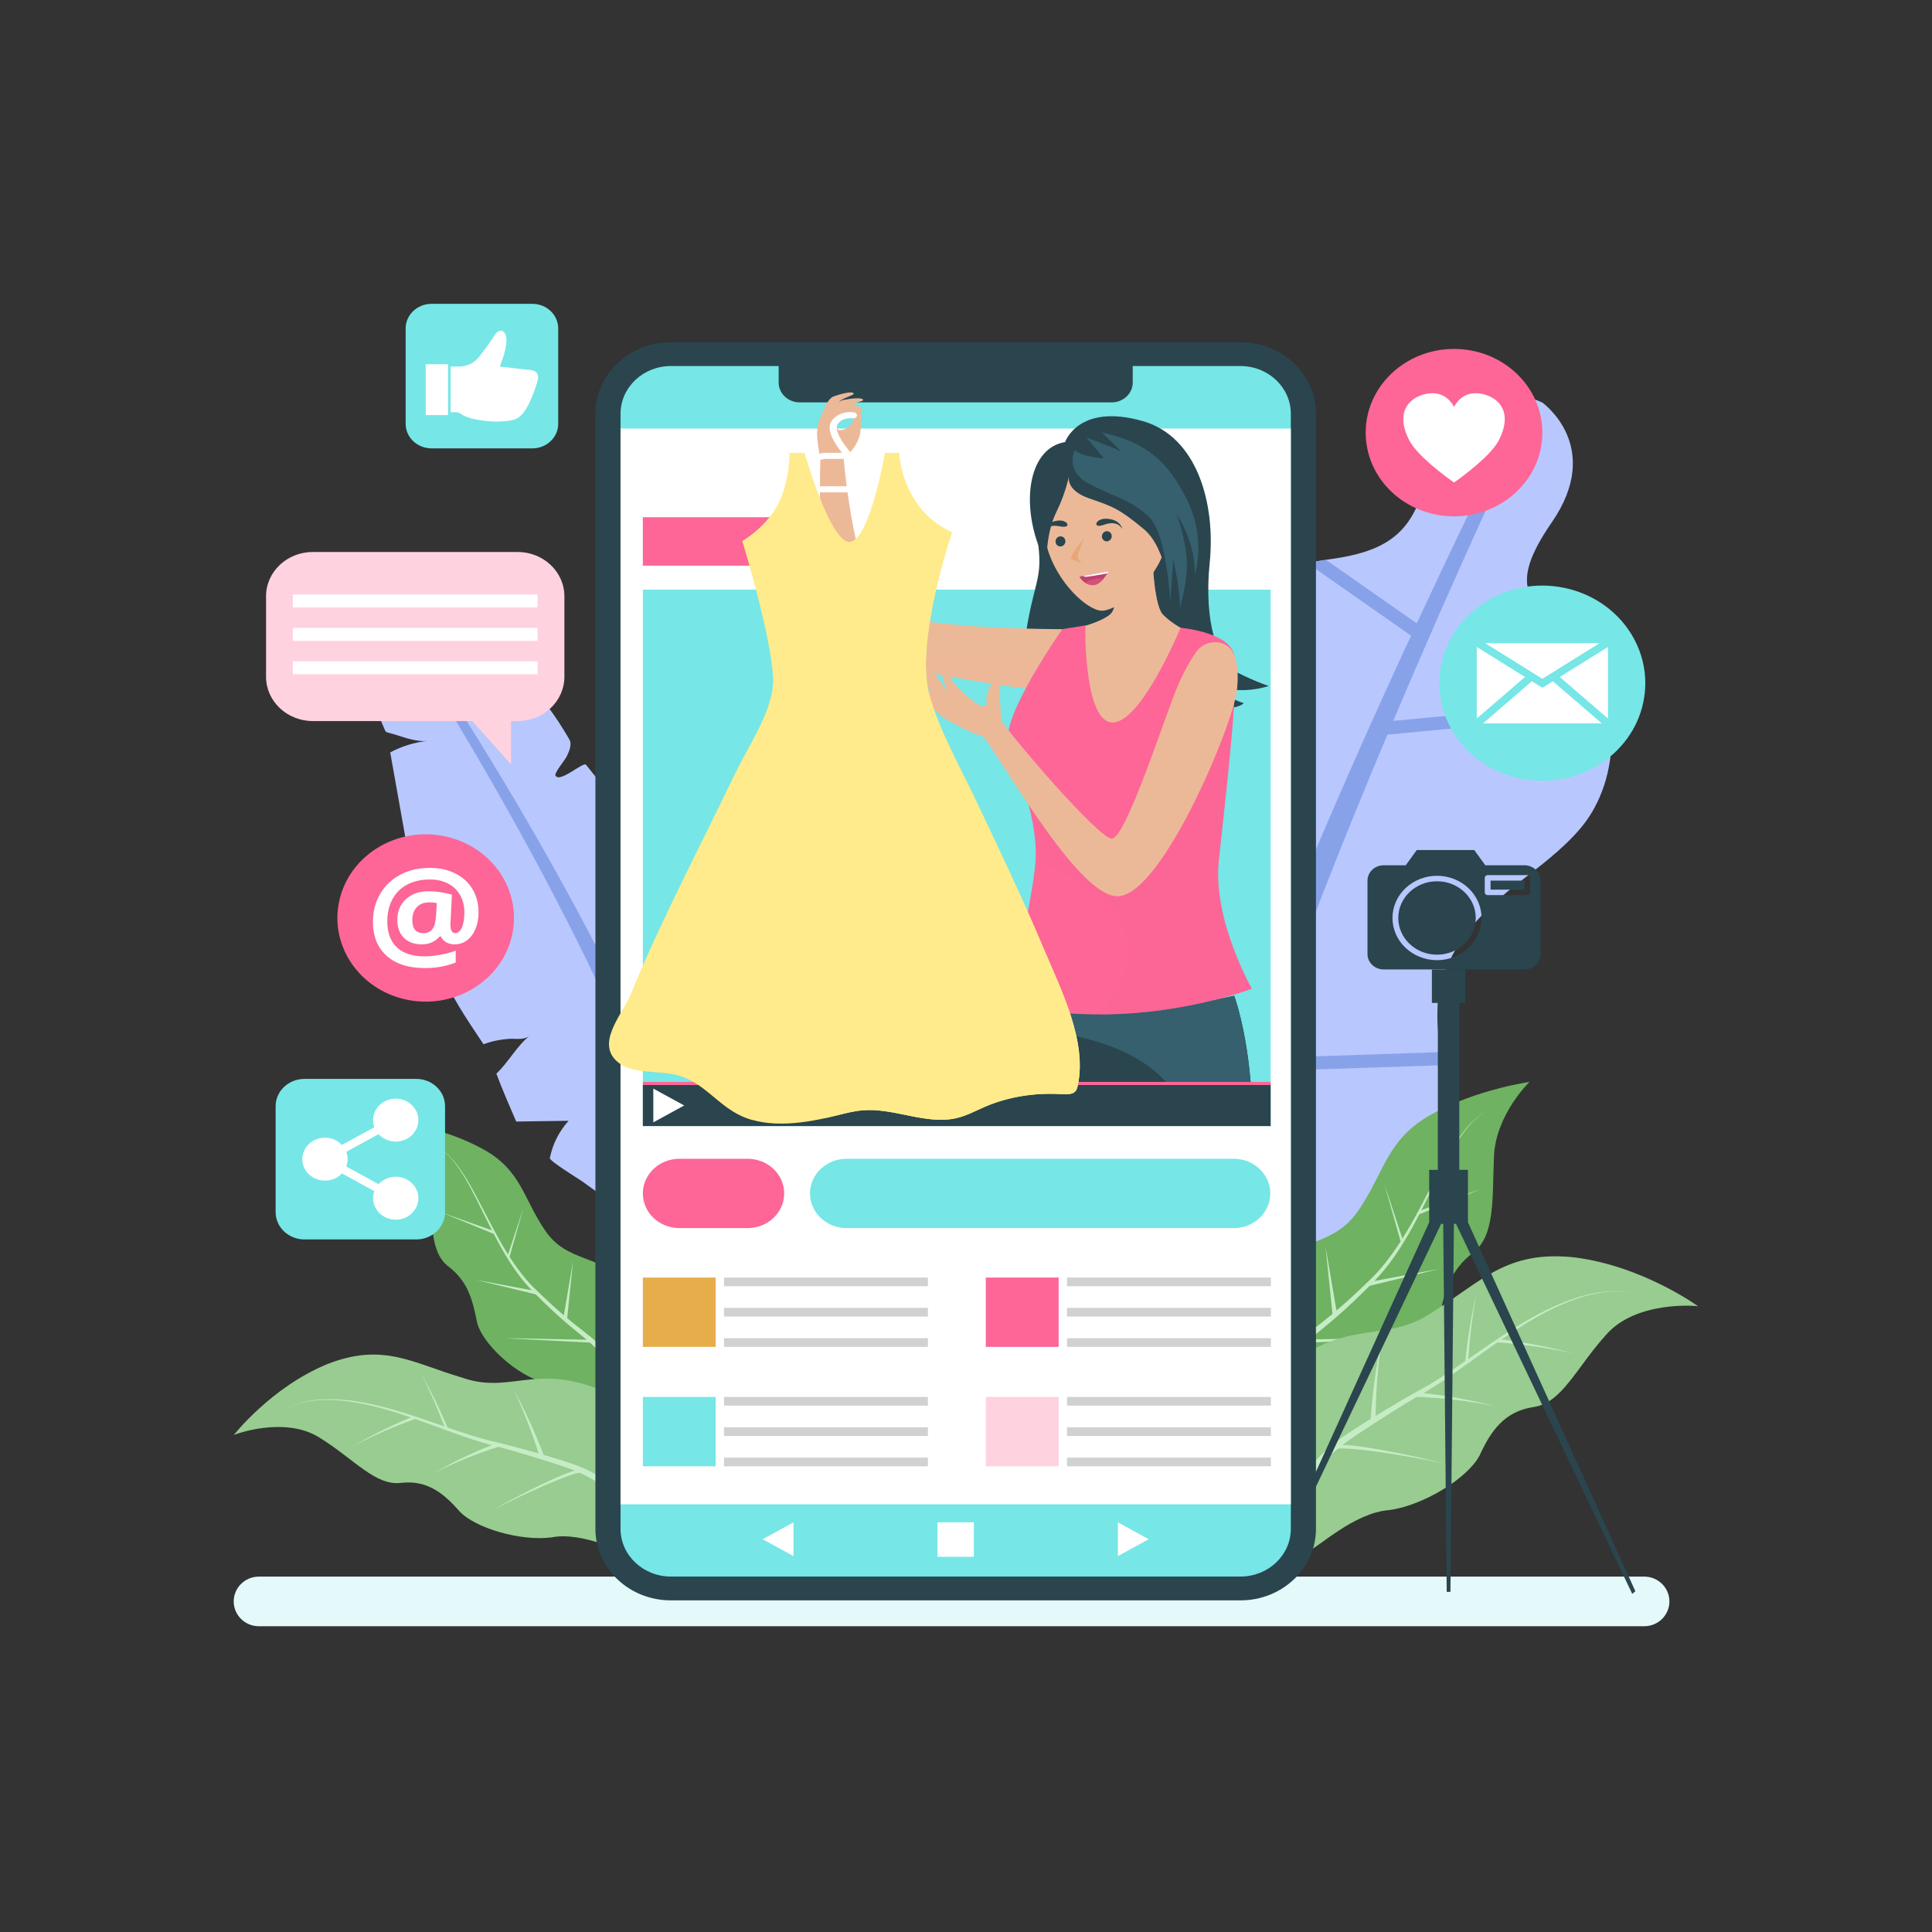 <?xml version="1.0" encoding="UTF-8"?> <svg xmlns="http://www.w3.org/2000/svg" viewBox="0 0 248 248" fill="none"><rect x="0" y="0" width="248" height="248" fill="#333333" stroke="none"/><g clip-path="url(#clip0_68_5455)"><path d="M67.996 132.95C67.221 133.568 66.173 133.293 65.32 133.352C64.196 133.429 63.126 133.654 62.066 134.045C59.867 130.73 57.754 127.739 56.389 124.018C55.554 122.038 55.346 119.852 54.874 117.775C54.843 117.635 54.811 117.486 54.869 117.353C54.916 117.248 55.013 117.171 55.111 117.104C57.475 115.491 59.746 113.765 62.406 112.524C60.097 112.409 57.788 112.294 55.48 112.179C54.762 112.143 53.996 112.091 53.426 111.675C52.721 111.16 52.524 110.249 52.376 109.417C51.614 105.139 50.853 100.861 50.091 96.583C51.574 95.787 53.228 95.279 54.921 95.099C53.142 95.288 51.526 94.458 49.829 94.046C49.724 94.021 49.614 93.993 49.537 93.922C49.476 93.866 49.441 93.789 49.409 93.714C47.68 89.751 46.395 85.932 46.099 81.617C46.053 80.944 46.411 71.477 46.828 71.616C50.246 72.749 53.833 76.133 56.613 78.279C58.228 79.526 60.013 80.524 61.655 81.754C61.842 81.893 62.038 82.046 62.111 82.261C62.177 82.457 62.127 82.67 62.076 82.871C62.002 83.164 61.795 86.086 61.369 86.166C62.662 85.924 63.705 86.052 65.024 86.068C65.214 86.07 65.408 86.076 65.587 86.137C65.767 86.197 65.922 86.308 66.073 86.417C69 88.525 71.306 91.845 73.083 94.912C73.472 95.584 73.025 96.513 72.728 97.134C72.544 97.52 71.156 99.204 71.295 99.524C71.77 100.623 74.876 97.735 75.224 98.166C78.891 102.708 82.361 107.393 85.624 112.204C85.926 112.65 86.237 113.128 86.24 113.657C86.243 114.252 85.859 114.778 85.492 115.26C84.176 116.985 82.861 118.71 81.545 120.434C83.8 120.885 86.741 119.844 88.838 119.158C88.942 119.124 89.052 119.09 89.157 119.117C89.303 119.154 89.388 119.292 89.46 119.418C90.274 120.868 90.838 122.102 91.264 123.664C92.151 126.922 94.325 129.743 95.157 133.071C95.245 133.426 90.444 134.986 90.192 136.165C92.269 135.832 94.296 135.716 96.376 136.139C97.52 136.372 97.192 142.22 97.099 143.055C96.794 145.796 95.919 148.505 94.541 150.932C92.991 153.661 90.68 156.691 87.237 156.933C84.195 157.148 81.647 156.619 79.175 154.841C77.7 153.78 76.224 152.719 74.748 151.657C74.296 151.333 70.51 149.021 70.58 148.661C70.922 146.902 71.759 145.232 72.982 143.87C70.742 143.902 68.502 143.934 66.262 143.966C65.398 141.921 64.49 139.917 63.718 137.819C65.311 136.304 66.305 134.299 67.996 132.95Z" fill="#B8C8FE"></path><path d="M50.493 79.778C55.117 86.805 59.478 94.004 63.641 101.29C67.8 108.579 71.75 115.975 75.418 123.487C79.061 131.008 82.406 138.656 85.24 146.455C85.951 148.404 86.67 150.35 87.251 152.335C87.857 154.314 88.515 156.272 89.061 158.272C89.614 160.261 90.128 162.256 90.564 164.254C90.776 165.252 90.981 166.252 91.136 167.245C91.215 167.742 91.284 168.237 91.34 168.725L91.405 169.446C91.421 169.66 91.432 169.96 91.427 170.053L91.425 170.103C91.389 170.883 92.028 171.543 92.852 171.578C93.675 171.612 94.372 171.007 94.408 170.226C94.408 170.213 94.409 170.194 94.409 170.181C94.414 169.755 94.389 169.536 94.365 169.234L94.272 168.406C94.199 167.864 94.112 167.332 94.017 166.804C93.829 165.748 93.594 164.715 93.353 163.683C92.858 161.626 92.289 159.599 91.684 157.586C91.09 155.577 90.378 153.593 89.721 151.598C89.088 149.594 88.317 147.637 87.557 145.677C84.52 137.836 80.986 130.197 77.163 122.704C73.315 115.222 69.194 107.876 64.868 100.645C60.537 93.415 56.02 86.294 51.228 79.325C51.096 79.133 50.825 79.078 50.622 79.204C50.422 79.327 50.364 79.579 50.489 79.77L50.493 79.778Z" fill="#88A2EA"></path><path d="M197.961 51.663C197.961 51.663 205.945 57.295 199.178 67.076C192.411 76.856 197.876 77.757 202.528 82.79C208.239 88.966 208.264 99.901 202.935 106.256C200.55 109.1 197.462 111.325 194.509 113.643C188.937 118.017 184.476 123.243 184.508 130.437C184.549 139.51 191.227 148.058 185.992 156.707C180.922 165.083 171.677 168.882 161.73 168.942C132.32 168.931 121.159 139.673 138.171 124.328C143.522 119.501 149.407 114.712 153.783 109.023C157.972 103.578 157.078 99.814 155.004 93.591C153.472 88.996 154.133 83.787 156.772 79.668C159.934 74.731 164.744 72.599 170.474 71.82C176.05 71.063 180.2 69.633 182.203 64.189C186.681 52.018 191.5 48.709 197.961 51.663Z" fill="#B8C8FE"></path><path d="M185.021 135.05L162.04 135.823C164.448 128.756 167.065 121.739 169.781 114.757C172.454 107.908 175.238 101.093 178.097 94.305L206.626 91.604C206.537 91.043 206.424 90.487 206.287 89.939L178.841 92.537C179.779 90.323 180.723 88.112 181.675 85.904C185.805 76.346 190.062 66.826 194.482 57.389L194.485 57.383C194.662 57.003 194.488 56.557 194.09 56.379C193.686 56.199 193.204 56.364 193.014 56.747C189.188 64.46 185.484 72.218 181.862 80.013L170.205 71.859C169.394 71.976 168.603 72.123 167.832 72.299L181.128 81.599C180.596 82.749 180.06 83.896 179.532 85.047C175.178 94.54 170.959 104.092 166.945 113.73C166.659 114.418 166.376 115.108 166.093 115.796L153.916 108.84C153.869 108.901 153.831 108.96 153.783 109.022C153.478 109.419 153.163 109.811 152.844 110.2L165.435 117.393C161.981 125.834 158.694 134.344 155.765 142.995C154.579 146.533 153.45 150.093 152.435 153.696L130.183 141.21C130.164 141.869 130.17 142.528 130.205 143.185L151.966 155.397C151.727 156.281 151.493 157.167 151.27 158.058L150.808 159.977L150.577 160.939L150.381 161.911C150.129 163.212 149.828 164.496 149.654 165.825L149.474 167.009C150.808 167.462 152.206 167.841 153.665 168.141L153.892 166.382C154.023 165.14 154.287 163.892 154.499 162.646L154.665 161.711L154.867 160.776L155.273 158.907C156.399 153.925 157.817 148.969 159.346 144.04C160.028 141.865 160.737 139.697 161.463 137.532L185.392 136.728C185.257 136.17 185.132 135.611 185.021 135.05Z" fill="#88A2EA"></path><path d="M211.06 202.381H33.233C31.448 202.381 30 203.807 30 205.566C30 207.325 31.448 208.751 33.233 208.751H211.06C212.845 208.751 214.293 207.325 214.293 205.566C214.293 203.807 212.845 202.381 211.06 202.381Z" fill="#E4FAFA"></path><path d="M186.646 66.28C192.908 66.28 197.985 61.469 197.985 55.535C197.985 49.601 192.908 44.79 186.646 44.79C180.383 44.79 175.306 49.601 175.306 55.535C175.306 61.469 180.383 66.28 186.646 66.28Z" fill="#FD6697"></path><path d="M188.978 50.505C187.661 50.688 186.972 51.605 186.646 52.245C186.319 51.605 185.631 50.688 184.315 50.505C182.379 50.236 178.52 51.8 180.869 56.466C181.897 58.51 185.636 61.228 186.646 61.938C187.656 61.228 191.395 58.51 192.424 56.466C194.772 51.8 190.913 50.236 188.978 50.505Z" fill="white"></path><path d="M66.44 70.854H40.157C36.839 70.854 34.15 73.403 34.15 76.546V86.865C34.15 90.008 36.839 92.557 40.157 92.557H60.62L65.596 98.118V92.557H66.44C69.758 92.557 72.448 90.008 72.448 86.865V76.546C72.448 73.403 69.758 70.854 66.44 70.854Z" fill="#FFD2E0"></path><path d="M68.999 76.309H37.597V77.97H68.999V76.309Z" fill="white"></path><path d="M68.999 80.6H37.597V82.261H68.999V80.6Z" fill="white"></path><path d="M68.999 84.89H37.597V86.551H68.999V84.89Z" fill="white"></path><path d="M65.683 120.27C67.103 114.493 63.312 108.72 57.215 107.374C51.118 106.029 45.025 109.622 43.605 115.399C42.185 121.176 45.977 126.95 52.074 128.295C58.17 129.64 64.263 126.047 65.683 120.27Z" fill="#FD6697"></path><path d="M61.427 117.139C61.427 117.894 61.299 118.585 61.045 119.212C60.79 119.839 60.431 120.33 59.966 120.687C59.501 121.043 58.962 121.222 58.347 121.222C57.938 121.222 57.575 121.129 57.26 120.942C56.944 120.756 56.718 120.511 56.579 120.207H56.447C55.849 120.884 55.088 121.222 54.164 121.222C53.184 121.222 52.413 120.942 51.848 120.384C51.284 119.826 51.002 119.061 51.002 118.091C51.002 116.985 51.372 116.093 52.114 115.417C52.855 114.74 53.824 114.403 55.019 114.403C55.495 114.403 56.02 114.445 56.592 114.532C57.165 114.619 57.637 114.722 58.008 114.843L57.817 118.69C57.817 119.419 58.027 119.783 58.448 119.783C58.802 119.783 59.084 119.538 59.294 119.048C59.505 118.558 59.61 117.917 59.61 117.125C59.61 116.281 59.425 115.534 59.054 114.887C58.683 114.239 58.161 113.745 57.489 113.404C56.816 113.063 56.049 112.893 55.185 112.893C54.067 112.893 53.096 113.111 52.272 113.546C51.447 113.981 50.815 114.609 50.375 115.43C49.935 116.25 49.715 117.198 49.715 118.273C49.715 119.72 50.123 120.831 50.94 121.605C51.756 122.378 52.939 122.764 54.488 122.764C55.075 122.764 55.719 122.703 56.422 122.58C57.125 122.457 57.817 122.277 58.498 122.041V123.551C57.313 124.028 55.999 124.267 54.554 124.267C52.452 124.267 50.812 123.743 49.636 122.694C48.46 121.645 47.872 120.188 47.872 118.32C47.872 117.025 48.172 115.849 48.773 114.793C49.373 113.736 50.228 112.908 51.338 112.307C52.447 111.707 53.724 111.406 55.169 111.406C56.386 111.406 57.474 111.642 58.431 112.115C59.388 112.587 60.127 113.257 60.647 114.128C61.167 114.997 61.427 116.001 61.427 117.139ZM52.927 118.123C52.927 119.229 53.403 119.782 54.355 119.782C54.853 119.782 55.231 119.615 55.492 119.282C55.752 118.949 55.91 118.408 55.965 117.658L56.072 115.92C55.791 115.862 55.472 115.833 55.118 115.833C54.426 115.833 53.888 116.038 53.503 116.447C53.119 116.856 52.927 117.415 52.927 118.123Z" fill="white"></path><path d="M210.926 90.22C212.396 83.443 207.79 76.82 200.638 75.427C193.487 74.034 186.497 78.399 185.028 85.176C183.558 91.953 188.164 98.576 195.316 99.969C202.468 101.361 209.457 96.996 210.926 90.22Z" fill="#76E6E6"></path><path d="M206.406 83.044L200.216 86.9L206.406 92.234V83.044Z" fill="white"></path><path d="M205.324 82.563H190.648L197.986 87.133L205.324 82.563Z" fill="white"></path><path d="M189.565 92.234L195.755 86.9L189.565 83.044V92.234Z" fill="white"></path><path d="M197.986 88.289L196.634 87.447L190.356 92.859H205.616L199.337 87.447L197.986 88.289Z" fill="white"></path><path d="M68.325 39H55.402C53.562 39 52.071 40.413 52.071 42.156V54.401C52.071 56.144 53.562 57.557 55.402 57.557H68.325C70.164 57.557 71.655 56.144 71.655 54.401V42.156C71.655 40.413 70.164 39 68.325 39Z" fill="#76E6E6"></path><path d="M68.281 47.525L64.156 47.053C64.156 47.053 65.016 44.989 65.016 43.686C65.016 42.383 64.099 41.949 63.411 43.143C63.025 43.814 62.15 44.965 61.458 45.845C60.86 46.605 59.919 47.053 58.919 47.053H57.84V52.916H58.541C59.057 52.916 59.362 53.401 60.374 53.676C62.036 54.128 64.611 54.312 66.1 53.824C67.591 53.335 68.51 50.457 68.969 49.045C69.427 47.634 68.281 47.525 68.281 47.525Z" fill="white"></path><path d="M57.513 46.759H54.648V53.283H57.513V46.759Z" fill="white"></path><path d="M83.186 182.428C83.186 182.428 86.34 169.88 81.577 165.343C76.815 160.806 72.858 162.172 69.985 157.966C67.113 153.76 66.931 150.23 62.03 147.521C57.129 144.812 51.42 144.019 51.42 144.019C51.42 144.019 55.078 147.54 55.275 152.101C55.472 156.662 55.117 160.716 57.576 162.586C60.035 164.457 60.658 166.829 61.205 169.599C61.751 172.37 66.342 176.671 70.083 177.531C73.824 178.391 77.979 181.587 79.239 181.807C80.499 182.027 83.186 182.428 83.186 182.428Z" fill="#6EB262"></path><path d="M83.415 181.92C82.815 180.798 81.947 179.2 80.76 177.354C80.245 176.56 79.668 175.717 78.998 174.868C79.339 173.2 80.685 166.585 80.652 166.358C80.618 166.131 79.043 172.769 78.65 174.432C77.843 173.464 76.903 172.502 75.829 171.621C74.844 170.815 73.811 170.042 72.807 169.202L73.569 161.831L72.375 168.838C71.317 167.938 70.279 166.984 69.264 166.007C68.734 165.497 68.208 164.997 67.736 164.452C67.257 163.912 66.813 163.347 66.393 162.772C66.048 162.297 65.725 161.813 65.413 161.328L67.197 155.025L65.217 161.027C64.844 160.434 64.493 159.838 64.158 159.245C62.827 156.885 61.737 154.602 60.678 152.702C60.151 151.751 59.635 150.895 59.127 150.166C58.62 149.436 58.121 148.836 57.664 148.382C57.209 147.926 56.798 147.62 56.508 147.429C56.361 147.335 56.247 147.266 56.167 147.223C56.088 147.179 56.047 147.157 56.047 147.157C56.047 147.157 56.088 147.18 56.165 147.225C56.244 147.269 56.357 147.341 56.502 147.437C56.788 147.633 57.191 147.945 57.635 148.407C58.081 148.868 58.566 149.474 59.055 150.209C59.546 150.944 60.044 151.806 60.55 152.764C61.362 154.29 62.193 156.064 63.148 157.934L56.666 155.629L63.38 158.386C63.55 158.713 63.722 159.042 63.901 159.373C64.547 160.569 65.259 161.787 66.084 162.97C66.497 163.56 66.937 164.142 67.415 164.702C67.68 165.02 67.965 165.325 68.255 165.623L61.119 164.293L68.781 166.155C68.832 166.207 68.883 166.258 68.934 166.309C69.975 167.349 71.043 168.369 72.138 169.331C73.188 170.267 74.294 171.121 75.307 171.976C73.378 171.935 64.714 171.752 64.867 171.779C65.019 171.805 73.681 172.237 75.718 172.338C76.626 173.145 77.424 174.004 78.123 174.869C78.895 175.829 79.543 176.807 80.117 177.721C81.26 179.554 82.099 181.149 82.677 182.267C83.252 183.387 83.552 184.035 83.552 184.035L84.328 183.701C84.328 183.701 84.011 183.042 83.415 181.92Z" fill="#C6ECC5"></path><path d="M158.769 184.3C158.769 184.3 155.04 169.461 160.672 164.096C166.303 158.732 170.983 160.347 174.379 155.373C177.776 150.399 177.99 146.226 183.785 143.023C189.581 139.819 196.331 138.882 196.331 138.882C196.331 138.882 192.006 143.045 191.773 148.438C191.54 153.832 191.959 158.625 189.052 160.836C186.145 163.048 185.407 165.853 184.762 169.129C184.115 172.405 178.687 177.491 174.263 178.508C169.839 179.525 164.926 183.304 163.436 183.565C161.947 183.826 158.769 184.3 158.769 184.3Z" fill="#6EB262"></path><path d="M158.499 183.699C159.208 182.372 160.234 180.483 161.639 178.3C162.247 177.361 162.93 176.364 163.721 175.36C163.319 173.388 161.726 165.566 161.766 165.298C161.805 165.029 163.668 172.878 164.133 174.844C165.088 173.7 166.198 172.562 167.469 171.52C168.634 170.568 169.855 169.654 171.042 168.66L170.142 159.944L171.554 168.23C172.805 167.165 174.031 166.037 175.232 164.883C175.859 164.279 176.481 163.688 177.039 163.043C177.605 162.405 178.131 161.737 178.627 161.057C179.036 160.495 179.418 159.924 179.787 159.349L177.677 151.896L180.018 158.993C180.459 158.292 180.874 157.587 181.27 156.887C182.843 154.096 184.132 151.395 185.385 149.149C186.007 148.025 186.618 147.012 187.219 146.15C187.818 145.287 188.409 144.577 188.948 144.041C189.486 143.501 189.972 143.14 190.315 142.914C190.489 142.803 190.624 142.721 190.719 142.671C190.812 142.619 190.86 142.592 190.86 142.592C190.86 142.592 190.812 142.62 190.72 142.673C190.627 142.725 190.494 142.81 190.323 142.923C189.985 143.155 189.507 143.524 188.982 144.071C188.456 144.615 187.882 145.332 187.304 146.202C186.723 147.071 186.135 148.09 185.536 149.223C184.575 151.027 183.594 153.125 182.464 155.336L190.129 152.611L182.19 155.87C181.99 156.257 181.786 156.646 181.575 157.038C180.81 158.452 179.968 159.893 178.993 161.291C178.504 161.989 177.984 162.678 177.419 163.339C177.105 163.715 176.769 164.076 176.426 164.428L184.863 162.856L175.803 165.059C175.743 165.119 175.682 165.18 175.622 165.24C174.391 166.47 173.129 167.675 171.834 168.813C170.592 169.921 169.284 170.93 168.087 171.941C170.368 171.893 180.612 171.677 180.431 171.708C180.251 171.739 170.009 172.25 167.6 172.37C166.527 173.324 165.583 174.339 164.757 175.362C163.844 176.498 163.078 177.655 162.399 178.734C161.047 180.902 160.055 182.788 159.372 184.109C158.691 185.435 158.337 186.2 158.337 186.2L157.419 185.805C157.419 185.804 157.793 185.025 158.499 183.699Z" fill="#C6ECC5"></path><path d="M85.59 199.698C85.535 199.714 85.963 195.512 84.844 190.615C83.806 185.756 81.222 180.203 77.037 178.398C68.655 175.004 65.419 179.007 59.276 176.824C53.024 175 49.221 172.265 41.998 175.108C34.756 178.093 29.951 184.274 30 184.226C29.934 184.177 36.526 181.688 41.013 184.542C45.482 187.302 48.198 190.774 51.498 190.345C54.848 189.956 56.998 191.722 58.991 194.008C61.046 196.188 66.883 197.864 70.797 197.344C74.777 196.562 79.966 199.379 81.287 199.491C82.645 199.483 85.585 199.675 85.59 199.698Z" fill="#98CC90"></path><path d="M85.738 199.012C84.873 197.609 83.57 195.641 81.699 193.573C80.891 192.686 79.974 191.778 78.927 190.933C78.821 188.775 76.914 180.23 76.601 179.982C76.558 179.715 78.314 188.344 78.383 190.503C77.132 189.569 75.707 188.744 74.156 188.151C72.735 187.609 71.267 187.193 69.784 186.759C68.709 183.904 67.425 181.095 65.927 178.364C67.186 181.052 68.257 183.798 69.142 186.574C67.565 186.121 65.964 185.678 64.352 185.279C63.51 185.07 62.675 184.891 61.856 184.652C61.034 184.424 60.223 184.169 59.418 183.907C58.755 183.69 58.102 183.462 57.45 183.237C56.453 180.859 55.312 178.524 54.026 176.246C55.16 178.488 56.166 180.778 57.043 183.101C56.253 182.827 55.47 182.553 54.696 182.288C51.618 181.228 48.649 180.342 45.962 179.918C44.622 179.702 43.358 179.597 42.217 179.603C41.077 179.606 40.062 179.724 39.233 179.904C38.403 180.083 37.763 180.323 37.338 180.511C37.127 180.608 36.966 180.685 36.861 180.743C36.754 180.799 36.699 180.829 36.699 180.829C36.699 180.829 36.755 180.8 36.862 180.746C36.968 180.69 37.13 180.614 37.342 180.522C37.768 180.341 38.409 180.111 39.236 179.948C40.062 179.782 41.07 179.682 42.201 179.698C43.332 179.712 44.584 179.839 45.911 180.077C48.031 180.452 50.334 181.12 52.724 181.944C50.147 183.019 47.66 184.263 45.279 185.655C47.852 184.302 50.531 183.125 53.3 182.145C53.718 182.292 54.137 182.443 54.56 182.597C56.09 183.151 57.656 183.746 59.264 184.308C60.069 184.587 60.883 184.86 61.712 185.107C62.177 185.252 62.649 185.377 63.121 185.5C60.526 186.529 58.035 187.737 55.666 189.096C58.307 187.768 61.083 186.631 63.97 185.721C64.052 185.743 64.134 185.765 64.216 185.787C65.881 186.233 67.537 186.73 69.17 187.236C70.744 187.735 72.316 188.199 73.776 188.778C71.582 189.288 63.124 193.742 63.41 193.848C63.428 193.6 72.038 189.478 74.375 189.035C75.698 189.619 76.912 190.368 77.992 191.201C79.189 192.127 80.224 193.169 81.125 194.182C82.925 196.217 84.183 198.16 85.014 199.541C85.843 200.93 86.245 201.764 86.247 201.762C86.506 201.599 86.766 201.438 87.026 201.277C87.024 201.28 86.599 200.419 85.738 199.012Z" fill="#C6ECC5"></path><path d="M163.163 200.735C163.228 200.737 161.388 196.334 160.988 190.728C160.512 185.188 161.475 178.443 165.393 175.264C173.312 169.138 178.112 172.499 184.015 168.337C190.154 164.53 193.353 160.464 202.07 161.4C210.853 162.483 218.058 167.728 217.988 167.691C218.043 167.619 210.124 166.878 206.225 171.274C202.315 175.565 200.527 180.106 196.83 180.615C193.094 181.184 191.356 183.719 189.958 186.77C188.459 189.724 182.719 193.249 178.331 193.841C173.786 194.172 169.118 198.734 167.732 199.244C166.266 199.637 163.16 200.709 163.163 200.735Z" fill="#98CC90"></path><path d="M162.778 200.041C163.25 198.274 164.009 195.769 165.346 192.991C165.926 191.796 166.617 190.548 167.467 189.329C166.873 186.972 166.125 177.202 166.382 176.844C166.341 176.544 167.28 186.358 167.913 188.706C168.953 187.332 170.22 186.022 171.696 184.926C173.05 183.924 174.494 183.044 175.951 182.138C176.172 178.746 176.635 175.34 177.353 171.956C176.878 175.224 176.625 178.498 176.582 181.75C178.132 180.798 179.712 179.849 181.318 178.944C182.157 178.47 182.998 178.031 183.802 177.534C184.613 177.046 185.404 176.532 186.185 176.012C186.828 175.583 187.458 175.145 188.086 174.711C188.381 171.856 188.844 169.002 189.482 166.17C188.996 168.92 188.663 171.683 188.479 174.445C189.242 173.916 189.995 173.391 190.743 172.878C193.711 170.83 196.62 169 199.376 167.753C200.749 167.125 202.077 166.639 203.308 166.31C204.537 165.977 205.669 165.806 206.622 165.756C207.576 165.703 208.345 165.775 208.863 165.852C209.122 165.893 209.321 165.93 209.454 165.961C209.587 165.99 209.656 166.006 209.656 166.006C209.656 166.006 209.587 165.991 209.454 165.964C209.32 165.935 209.122 165.901 208.863 165.864C208.345 165.796 207.578 165.736 206.633 165.804C205.689 165.869 204.57 166.058 203.357 166.409C202.143 166.756 200.835 167.262 199.484 167.91C197.322 168.938 195.06 170.337 192.754 171.928C195.884 172.327 198.972 172.935 201.993 173.734C198.778 173.034 195.504 172.554 192.199 172.314C191.797 172.595 191.395 172.881 190.99 173.173C189.522 174.22 188.03 175.323 186.482 176.401C185.707 176.939 184.918 177.473 184.107 177.983C183.654 178.276 183.186 178.55 182.717 178.822C185.851 179.167 188.931 179.734 191.929 180.501C188.648 179.848 185.285 179.441 181.875 179.311C181.794 179.358 181.712 179.406 181.632 179.453C179.984 180.425 178.363 181.448 176.769 182.474C175.237 183.476 173.695 184.438 172.311 185.492C174.842 185.395 185.417 187.705 185.144 187.903C185.043 187.64 174.415 185.735 171.75 185.945C170.516 186.964 169.454 188.128 168.563 189.345C167.577 190.696 166.804 192.123 166.165 193.479C164.893 196.202 164.175 198.667 163.732 200.399C163.294 202.14 163.135 203.157 163.132 203.156C162.799 203.057 162.467 202.959 162.134 202.863C162.137 202.862 162.313 201.81 162.778 200.041Z" fill="#C6ECC5"></path><path d="M195.671 111.069H190.66L189.241 109.113H185.553H181.864L180.446 111.069H177.62C176.47 111.069 175.538 111.952 175.538 113.042V122.471C175.538 123.56 176.47 124.444 177.62 124.444H195.67C196.82 124.444 197.752 123.56 197.752 122.471V113.042C197.753 111.952 196.821 111.069 195.671 111.069ZM184.461 123.251C181.309 123.251 178.745 120.822 178.745 117.835C178.745 114.849 181.309 112.419 184.461 112.419C187.612 112.419 190.176 114.849 190.176 117.835C190.176 120.822 187.612 123.251 184.461 123.251ZM196.415 114.549C196.415 114.744 196.249 114.902 196.043 114.902H190.962C190.756 114.902 190.59 114.744 190.59 114.549V112.686C190.59 112.491 190.756 112.333 190.962 112.333H196.043C196.249 112.333 196.415 112.491 196.415 112.686V114.549Z" fill="#2A454E"></path><path d="M184.46 122.546C187.207 122.546 189.433 120.437 189.433 117.835C189.433 115.233 187.207 113.124 184.46 113.124C181.715 113.124 179.489 115.233 179.489 117.835C179.489 120.437 181.715 122.546 184.46 122.546Z" fill="#2A454E"></path><path d="M195.672 113.037H191.334V114.197H195.672V113.037Z" fill="#2A454E"></path><path d="M209.518 204.592L209.927 204.263L188.43 156.896V150.17H187.321V128.744H188.086V124.447H183.803V128.744H184.567V150.17H183.458V156.896L161.962 204.263L162.37 204.592L184.99 157.099H185.258L185.705 204.337H186.184L186.63 157.099H186.898L209.518 204.592Z" fill="#2A454E"></path><path d="M159.236 43.931H86.117C80.767 43.931 76.43 48.04 76.43 53.109V196.251C76.43 201.32 80.767 205.43 86.117 205.43H159.236C164.585 205.43 168.922 201.32 168.922 196.251V53.11C168.923 48.041 164.586 43.931 159.236 43.931Z" fill="#2A454E"></path><path d="M159.235 46.987H145.401V49.098C145.401 50.508 144.195 51.65 142.707 51.65H102.644C101.157 51.65 99.951 50.508 99.951 49.098V46.987H86.116C82.553 46.987 79.655 49.733 79.655 53.109V196.251C79.655 199.627 82.553 202.373 86.116 202.373H159.235C162.798 202.373 165.696 199.627 165.696 196.251V53.109C165.697 49.733 162.798 46.987 159.235 46.987Z" fill="#76E6E6"></path><path d="M165.696 55.011H79.655V193.1H165.696V55.011Z" fill="white"></path><path d="M95.966 148.746H87.214C84.621 148.746 82.519 150.738 82.519 153.196C82.519 155.653 84.621 157.645 87.214 157.645H95.966C98.56 157.645 100.662 155.653 100.662 153.196C100.662 150.738 98.56 148.746 95.966 148.746Z" fill="#FD6697"></path><path d="M158.365 148.746H108.672C106.079 148.746 103.977 150.738 103.977 153.196C103.977 155.653 106.079 157.645 108.672 157.645H158.365C160.959 157.645 163.061 155.653 163.061 153.196C163.061 150.738 160.959 148.746 158.365 148.746Z" fill="#76E6E6"></path><path d="M91.867 163.992H82.518V172.891H91.867V163.992Z" fill="#E7AD4B"></path><path d="M119.11 163.992H92.942V165.105H119.11V163.992Z" fill="#CFD1D2"></path><path d="M119.11 167.885H92.942V168.998H119.11V167.885Z" fill="#CFD1D2"></path><path d="M119.11 171.778H92.942V172.891H119.11V171.778Z" fill="#CFD1D2"></path><path d="M135.893 163.992H126.544V172.891H135.893V163.992Z" fill="#FD6697"></path><path d="M163.135 163.992H136.967V165.105H163.135V163.992Z" fill="#CFD1D2"></path><path d="M163.135 167.885H136.967V168.998H163.135V167.885Z" fill="#CFD1D2"></path><path d="M163.135 171.778H136.967V172.891H163.135V171.778Z" fill="#CFD1D2"></path><path d="M91.867 179.318H82.518V188.217H91.867V179.318Z" fill="#76E6E6"></path><path d="M119.11 179.318H92.942V180.431H119.11V179.318Z" fill="#CFD1D2"></path><path d="M119.11 183.212H92.942V184.324H119.11V183.212Z" fill="#CFD1D2"></path><path d="M119.11 187.105H92.942V188.217H119.11V187.105Z" fill="#CFD1D2"></path><path d="M135.893 179.318H126.544V188.217H135.893V179.318Z" fill="#FFD2E0"></path><path d="M163.135 179.318H136.967V180.431H163.135V179.318Z" fill="#CFD1D2"></path><path d="M163.135 183.212H136.967V184.324H163.135V183.212Z" fill="#CFD1D2"></path><path d="M163.135 187.105H136.967V188.217H163.135V187.105Z" fill="#CFD1D2"></path><path d="M143.495 195.413L147.456 197.581L143.495 199.748V195.413Z" fill="white"></path><path d="M101.858 199.748L97.897 197.581L101.858 195.413V199.748Z" fill="white"></path><path d="M125.01 195.413H120.341V199.838H125.01V195.413Z" fill="white"></path><path d="M102.081 66.393H82.518V72.611H102.081V66.393Z" fill="#FD6697"></path><path d="M163.106 75.686H82.518V144.547H163.106V75.686Z" fill="#76E6E6"></path><path d="M136.715 56.749C136.715 56.749 138.425 51.709 146.677 54.051C153.67 56.036 156.06 64.62 155.28 72.269C154.511 79.815 156.278 85.039 158.737 86.285C161.195 87.53 162.866 88.051 162.866 88.051C162.866 88.051 159.27 89.37 155.695 87.884C155.695 87.884 157.051 89.409 159.646 90.259C159.646 90.259 158.409 92.064 148.617 89.996C138.848 87.932 130.537 89.187 131.591 81.941C132.636 74.763 133.834 74.508 133.284 69.982C131.091 64.003 132.231 57.475 136.715 56.749Z" fill="#2A454E"></path><path d="M136.362 80.764C136.362 80.764 119.236 80.797 114.463 78.665C109.691 76.531 108.303 58.891 108.303 58.891C108.303 58.891 110.32 57.296 110.467 55.245C110.614 53.195 110.564 52.419 110.135 52.773C109.707 53.128 109.502 54.298 109.031 54.688C108.56 55.077 107.852 55.462 107.474 55.052C107.097 54.643 107.812 53.633 108.418 53.132C109.023 52.631 110.6 53.379 110.648 52.712C110.696 52.046 109.135 51.717 108.106 51.65C108.106 51.65 106.757 51.563 105.504 53.315C104.25 55.066 105.315 58.188 105.319 59.257C105.323 60.326 104.397 79.963 109.323 83.182C114.248 86.4 133.905 88.659 133.905 88.659L136.362 80.764Z" fill="#ECB998"></path><path opacity="0.5" d="M134.634 86.32C133.61 85.602 132.039 84.873 129.624 84.338C122.803 82.83 113.712 83.772 110.65 79.299C107.586 74.826 106.877 62.261 107.16 58.309C107.323 56.04 106.594 54.322 105.448 53.408C104.291 55.175 105.316 58.208 105.32 59.259C105.323 60.328 104.398 79.965 109.323 83.183C114.249 86.402 133.906 88.66 133.906 88.66L134.634 86.32Z" fill="#ECB998"></path><path d="M105.448 53.408C105.448 53.408 106.077 51.221 107.017 50.882C107.957 50.542 109.344 50.199 109.568 50.476C109.791 50.754 107.912 51.105 107.689 51.65C107.465 52.196 105.669 53.475 105.448 53.408Z" fill="#ECB998"></path><path d="M106.264 53.646C106.264 53.646 107.214 51.565 108.195 51.355C109.176 51.145 110.6 50.991 110.78 51.296C110.96 51.601 109.048 51.696 108.745 52.206C108.441 52.717 106.473 53.741 106.264 53.646Z" fill="#ECB998"></path><path d="M137.959 80.68C137.959 80.68 141.168 79.989 142.488 78.881C143.81 77.771 142.996 73.184 142.996 73.184L147.988 72.387C147.988 72.387 148.172 77.733 149.289 78.895C150.405 80.056 152.256 80.983 152.256 80.983C152.256 80.983 151.893 82.984 150.972 85.476C150.055 87.957 143.966 96.847 140.946 96.157C137.928 95.468 136.051 84.445 136.182 82.897C136.314 81.344 137.959 80.68 137.959 80.68Z" fill="#ECB998"></path><path opacity="0.5" d="M148.813 78.031C148.117 76.127 147.988 72.387 147.988 72.387L142.996 73.184C142.996 73.184 143.81 77.771 142.488 78.882C142.095 79.21 141.536 79.502 140.943 79.75C144.187 80.141 146.792 79.305 148.813 78.031Z" fill="#ECB998"></path><path d="M160.607 139.761C160.047 132.062 158.422 127.818 158.422 127.818C142.084 131.618 131.002 126.892 131.002 126.892C130.731 130.151 129.643 134.748 128.185 139.761H160.607V139.761Z" fill="#2A454E"></path><path d="M150.375 139.761H160.607C160.048 132.062 158.422 127.818 158.422 127.818C142.084 131.618 131.003 126.892 131.003 126.892C130.881 128.36 130.592 130.101 130.18 132.026C134.077 132.161 145.551 133.135 150.375 139.761Z" fill="#36606E"></path><path d="M139.307 80.282L136.362 80.764C136.362 80.764 128.437 92.047 129.469 95.353C130.495 98.643 133.374 105.315 132.923 110.636C132.476 115.907 129.704 127.456 129.633 128.31C129.562 129.164 127.187 129.73 139.121 130.176C151.129 130.625 160.686 126.912 160.686 126.912C160.686 126.912 155.64 118.091 156.444 110.501C157.259 102.807 159.183 86.729 158.375 83.913C157.562 81.085 151.54 80.586 151.54 80.586C151.54 80.586 146.483 92.846 142.784 92.743C139.091 92.639 139.307 80.282 139.307 80.282Z" fill="#FD6697"></path><path opacity="0.5" d="M160.686 126.912C160.686 126.912 155.641 118.091 156.444 110.501C157.157 103.775 158.716 90.643 158.558 85.564C153.912 92.635 149.265 103.389 145.226 108.398C141.829 112.611 135.634 106.614 131.6 101.73C132.416 104.455 133.079 107.467 132.944 110.178C136.661 112.51 142.7 113.994 144.422 119.602C145.885 124.367 142.601 127.878 141.271 130.213C152.249 130.189 160.686 126.912 160.686 126.912Z" fill="#FD6697"></path><path d="M133.824 64.053C133.824 64.053 132.839 64.508 134.424 70.299C135.635 74.721 139.555 78.358 141.425 78.395C143.298 78.433 149.533 74.475 149.997 68.006C150.316 63.553 147.305 58.171 141.435 57.275C135.577 56.381 133.895 61.742 133.824 64.053Z" fill="#ECB998"></path><path d="M138.571 74.016L142.317 73.318C142.317 73.318 141.3 75.285 140.1 75.101C138.944 74.923 138.571 74.016 138.571 74.016Z" fill="#BE426F"></path><path d="M141.669 74.285C141.177 74.235 140.053 74.212 139.32 74.831C139.523 74.951 139.776 75.051 140.1 75.101C140.741 75.2 141.269 74.765 141.669 74.285Z" fill="#D4527A"></path><path d="M139.414 74.041C139.71 74.034 141.28 73.764 142.156 73.6C142.258 73.433 142.318 73.319 142.318 73.319L139.071 73.924C139.115 73.984 139.208 74.047 139.414 74.041Z" fill="white"></path><path d="M139.174 69.047C139.174 69.047 137.319 71.338 137.493 71.658C137.666 71.978 139.137 72.325 139.137 72.325C139.137 72.325 138.095 71.981 138.397 71.088C138.698 70.195 139.174 69.047 139.174 69.047Z" fill="#E8A777"></path><path d="M136.754 69.572C136.705 69.929 136.385 70.184 136.039 70.141C135.692 70.099 135.452 69.775 135.5 69.418C135.549 69.061 135.87 68.806 136.216 68.849C136.562 68.892 136.803 69.215 136.754 69.572Z" fill="#2A454E"></path><path d="M142.704 68.914C142.655 69.271 142.334 69.526 141.988 69.484C141.642 69.441 141.401 69.117 141.45 68.76C141.499 68.403 141.82 68.148 142.166 68.191C142.511 68.233 142.753 68.557 142.704 68.914Z" fill="#2A454E"></path><path d="M133.821 68.459C133.821 68.459 133.854 67.187 135.606 66.853C136.826 66.62 137.383 67.463 136.776 67.596C136.169 67.728 135.528 67.261 134.591 67.64C134.033 67.865 133.821 68.459 133.821 68.459Z" fill="#2A454E"></path><path d="M144.079 67.908C144.079 67.908 143.836 66.657 142.05 66.587C140.806 66.538 140.397 67.454 141.018 67.495C141.639 67.536 142.196 66.979 143.184 67.213C143.772 67.353 144.079 67.908 144.079 67.908Z" fill="#2A454E"></path><path opacity="0.5" d="M141.435 57.275C137.825 56.724 135.802 58.549 134.763 60.572C135.709 62.008 137.802 64.293 142.19 66.053C145.508 67.385 147.478 70.105 148.586 72.612C149.338 71.272 149.873 69.729 149.997 68.005C150.317 63.553 147.306 58.171 141.435 57.275Z" fill="#ECB998"></path><path d="M134.235 71.878C134.457 72.109 134.137 68.649 135.646 65.623C136.756 63.397 137.216 61.135 137.216 61.135C137.216 61.135 136.73 62.905 139.796 63.969C142.862 65.033 143.583 65.241 146.798 67.895C150.003 70.542 150.218 77.297 150.218 77.297C150.218 77.297 153.253 68.371 151.833 63.276C150.403 58.141 146.813 55.131 142.444 55.392C138.088 55.652 134.996 57.913 134.161 59.878C133.329 61.836 132.03 69.591 134.235 71.878Z" fill="#2A454E"></path><path d="M137.976 57.773C137.976 57.773 136.617 60.371 139.72 62.052C142.824 63.733 145.238 64.147 147.519 66.388C149.801 68.627 150.218 77.297 150.218 77.297L150.61 71.828C150.61 71.828 151.584 75.965 151.432 78.084C151.432 78.084 152.55 74.549 152.32 71.66C152.089 68.772 151.063 66.024 151.063 66.024C151.063 66.024 153.621 69.866 153.332 73.889C153.332 73.889 154.905 69.34 152.423 64.26C149.942 59.181 147.147 56.788 141.419 55.494C141.419 55.494 144.367 58.398 144.068 58.074C143.77 57.75 139.459 56.157 139.459 56.157L141.709 58.848C141.709 58.847 138.785 58.652 137.976 57.773Z" fill="#36606E"></path><path d="M158.218 83.658C157.287 82.046 154.737 82.024 153.583 83.645C152.764 84.794 151.93 86.29 151.213 87.964C149.588 91.757 144.514 107.702 142.71 107.652C140.986 107.603 129.905 94.644 128.552 92.505C128.552 92.505 128.151 88.686 128.488 87.2C128.826 85.714 126.409 88.199 126.629 89.929C126.848 91.659 124.697 90.004 123.029 88.323C121.362 86.642 121.674 85.41 121.067 85.609C120.543 85.781 121.241 87.983 121.715 88.934C121.154 88.088 119.837 86.182 119.451 85.731C118.911 85.101 118.678 86.415 118.63 86.924C118.582 87.432 119.424 88.837 119.424 88.837C119.424 88.837 118.037 88.024 117.976 88.289C117.915 88.554 119.532 91.646 122.708 93.012C123.88 93.698 125.409 94.283 126.293 94.596C130.144 100.138 138.625 114.903 143.376 115.045C149.048 115.215 158.333 92.942 158.786 88.54C159.017 86.305 158.819 84.7 158.218 83.658Z" fill="#ECB998"></path><path d="M163.106 139.262H82.518V144.547H163.106V139.262Z" fill="#2A454E"></path><path d="M163.106 138.882H82.518V139.276H163.106V138.882Z" fill="#FD6697"></path><path d="M83.863 139.737L87.824 141.904L83.863 144.071V139.737Z" fill="white"></path><path d="M121.986 60.497L112.549 58.177C112.403 58.142 112.251 58.123 112.1 58.123H109.24C108.291 57.083 107.068 55.31 107.492 54.537C108.059 53.502 109.408 53.687 109.466 53.696C109.705 53.734 109.953 53.595 110 53.383C110.046 53.171 109.881 52.967 109.63 52.928C108.913 52.815 107.358 52.937 106.66 54.207C106.04 55.336 107.302 57.151 108.099 58.123H105.928C105.777 58.123 105.626 58.142 105.478 58.177L96.042 60.497C95.353 60.667 94.873 61.211 94.873 61.82C94.873 62.58 95.599 63.198 96.492 63.198H121.537C122.429 63.198 123.156 62.58 123.156 61.82C123.155 61.211 122.675 60.667 121.986 60.497ZM121.537 62.416H96.492C96.106 62.416 95.791 62.149 95.791 61.82C95.791 61.556 95.999 61.321 96.296 61.248L105.732 58.928C105.797 58.912 105.863 58.904 105.928 58.904H112.1C112.166 58.904 112.231 58.912 112.295 58.928L121.732 61.248C122.029 61.321 122.238 61.556 122.238 61.82C122.237 62.149 121.923 62.416 121.537 62.416Z" fill="white"></path><path d="M103.278 58.135C103.278 58.135 106.686 70.142 109.222 69.538C111.748 68.936 113.585 58.135 113.585 58.135H115.411C115.411 58.135 115.713 65.418 122.201 68.312C122.201 68.312 117.427 82.385 119.276 89.135C120.543 93.755 123.212 98.4 125.398 103.015C128.3 109.143 131.293 115.399 134.012 121.86C136.238 127.146 139.581 133.66 138.337 139.394C138.276 139.675 138.195 139.97 137.947 140.175C137.52 140.527 136.786 140.486 136.145 140.448C132.764 140.242 129.347 140.812 126.425 142.072C125.201 142.6 124.042 143.252 122.683 143.55C118.859 144.389 114.821 142.23 110.841 142.519C109.653 142.605 108.515 142.907 107.379 143.19C103.395 144.181 98.79 144.906 95.173 143.243C92.067 141.814 90.326 138.866 86.916 137.993C84.504 137.374 81.493 137.875 79.62 136.574C76.117 134.142 79.935 130.206 80.977 127.606C82.109 124.779 83.364 122.01 84.638 119.279C87.86 112.374 91.275 105.714 94.43 99.176C96.208 95.492 99.391 90.944 99.239 87.066C99.029 81.713 95.286 69.444 95.286 69.444C95.286 69.444 99.165 67.263 100.461 63.373C101.473 60.332 101.326 58.135 101.326 58.135L103.278 58.135Z" fill="#FFEB8B"></path><path d="M134.013 121.86C131.293 115.399 128.3 109.143 125.398 103.015C123.212 98.4 120.543 93.755 119.277 89.135C117.427 82.385 122.201 68.312 122.201 68.312C122.201 68.312 114.72 81.975 115.645 87.696C116.57 93.418 129.739 120.771 130.915 126.892C131.667 129.185 132.875 132.055 131.965 134.459C131.307 136.196 128.97 137.59 127.145 137.945C123.309 138.69 123.647 134.631 123.347 132.246C123.211 131.161 122.876 126.379 120.628 127.442C118.042 128.666 119.837 134.049 119.132 138.284C118.885 139.771 117.082 140.627 115.707 139.832C113.407 138.501 113.005 134.581 112.232 132.376C111.962 131.607 111.41 128.847 110.389 128.575C108.873 128.171 108.873 130.939 108.389 135.641C107.906 140.337 106.032 143.497 106.027 143.506C106.484 143.405 106.936 143.299 107.38 143.188C108.516 142.906 109.654 142.604 110.841 142.518C112.441 142.401 114.049 142.679 115.645 143.001C118.029 143.479 120.395 144.05 122.684 143.548C124.043 143.251 125.203 142.599 126.425 142.071C129.348 140.81 132.764 140.24 136.147 140.446C136.786 140.485 137.52 140.526 137.947 140.174C138.196 139.969 138.277 139.674 138.338 139.392C139.582 133.66 136.238 127.146 134.013 121.86Z" fill="#FFEB8B"></path><path d="M93.847 129.111C94.261 125.845 92.193 127.02 89.574 131.592C86.954 136.164 83.863 137.601 83.863 137.601C84.903 137.677 85.957 137.746 86.916 137.992C90.326 138.865 92.067 141.814 95.173 143.242C95.652 143.462 96.15 143.638 96.66 143.78C92.316 141.597 93.433 132.375 93.847 129.111Z" fill="#FFEB8B"></path><path d="M53.431 138.492H39.081C37.038 138.492 35.382 140.061 35.382 141.996V155.595C35.382 157.53 37.038 159.1 39.081 159.1H53.431C55.474 159.1 57.13 157.53 57.13 155.595V141.996C57.13 140.061 55.474 138.492 53.431 138.492Z" fill="#76E6E6"></path><path d="M50.524 154.256L40.542 148.796L50.524 143.335L51.069 144.232L42.727 148.796L51.069 153.361L50.524 154.256Z" fill="white"></path><path d="M50.797 141.026C52.403 141.026 53.706 142.261 53.706 143.783C53.706 145.306 52.403 146.54 50.797 146.54C49.19 146.54 47.887 145.305 47.887 143.783C47.887 142.261 49.19 141.026 50.797 141.026Z" fill="white"></path><path d="M41.714 146.038C43.321 146.038 44.623 147.273 44.623 148.795C44.623 150.318 43.32 151.552 41.714 151.552C40.107 151.552 38.804 150.318 38.804 148.795C38.804 147.273 40.107 146.038 41.714 146.038Z" fill="white"></path><path d="M50.797 151.051C52.403 151.051 53.706 152.286 53.706 153.808C53.706 155.33 52.403 156.565 50.797 156.565C49.19 156.565 47.887 155.33 47.887 153.808C47.887 152.286 49.19 151.051 50.797 151.051Z" fill="white"></path></g><defs><clipPath id="clip0_68_5455"><rect width="62" height="62" fill="white" transform="scale(4)"></rect></clipPath></defs></svg> 